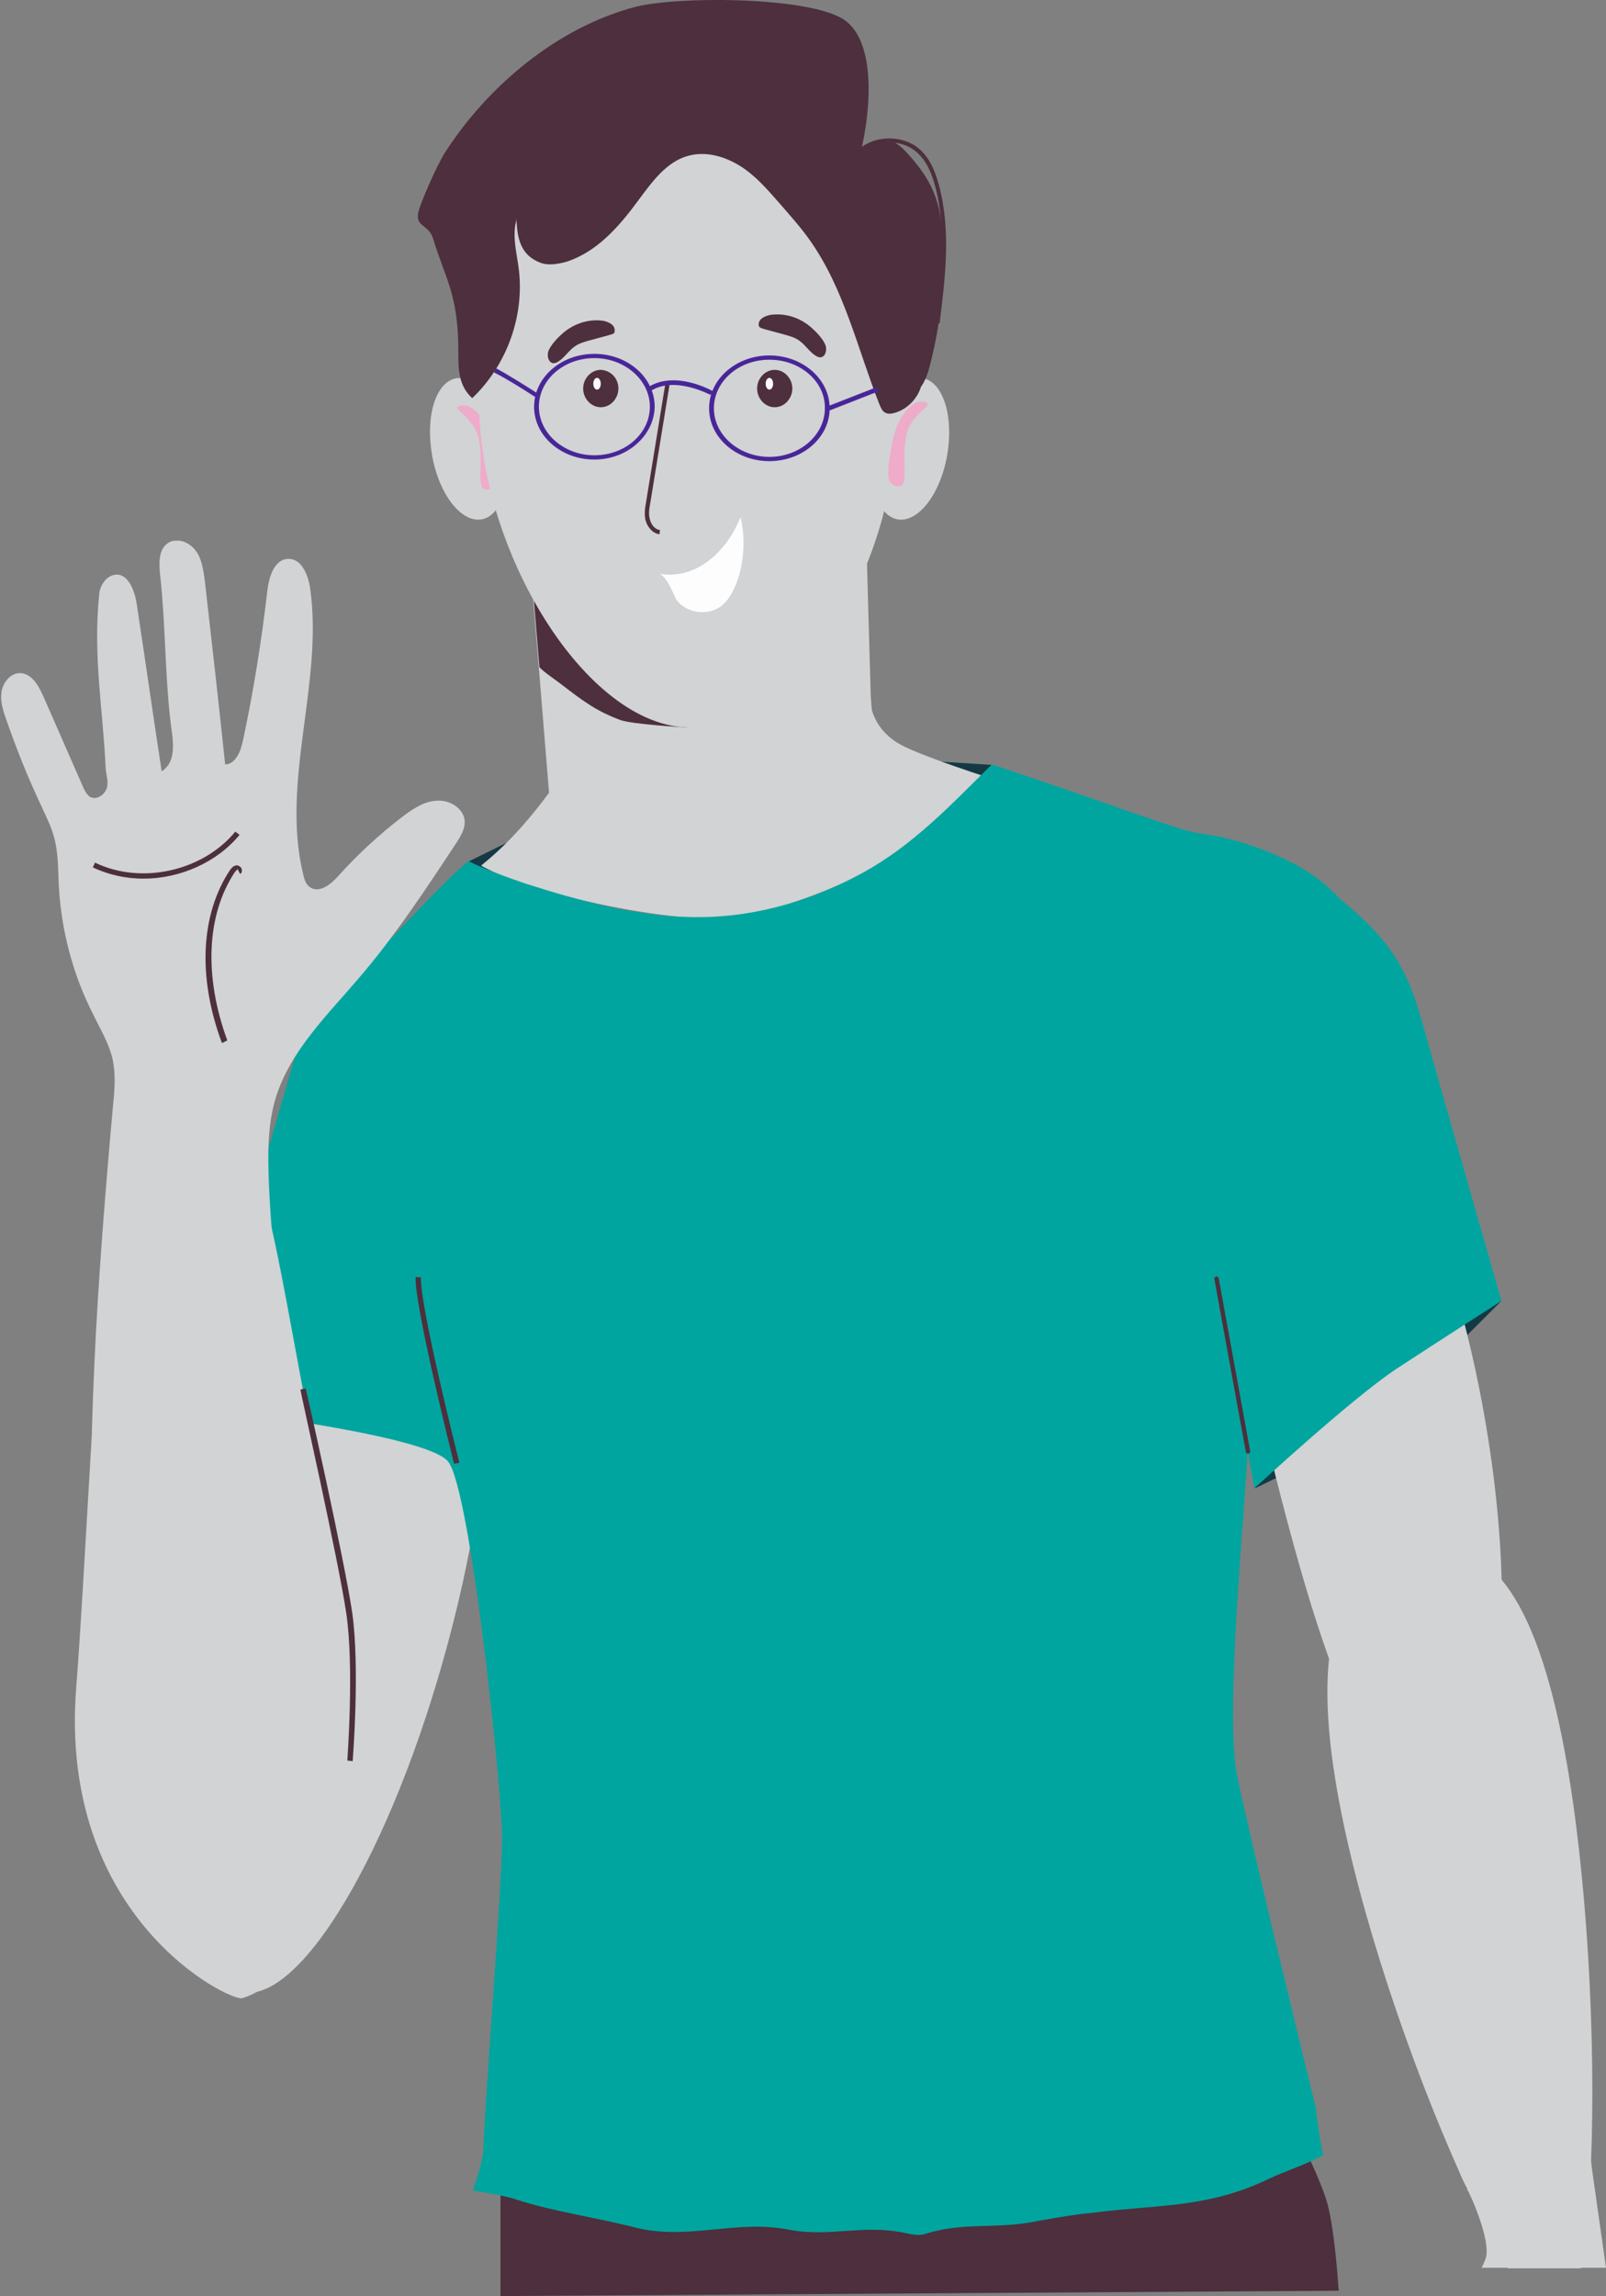 <svg xmlns="http://www.w3.org/2000/svg" xmlns:xlink="http://www.w3.org/1999/xlink" xml:space="preserve" id="Layer_1" x="0" y="0" version="1.1" viewBox="389.3 325.42 301 430.08"><rect x="389.3" y="325.42" width="301" height="430.08" fill="#808080" stroke="none"/><style>.st1{fill:#4d2f3d}.st2{fill:#d1d3d4}.st3{fill:#143944}.st4{fill:#efabca}.st5{fill:#00a59f}.st9{fill:#fcfbfa}.st10{fill:#492698}</style><defs><path id="SVGID_1_" d="M482.8 718.1h157.8v37.4H482.8z"/></defs><clipPath id="SVGID_00000174587704882756031270000006271176495016154243_"><use xlink:href="#SVGID_1_" style="overflow:visible"/></clipPath><path d="M483.1 755.5v-25.6l146.2-11.4s7.3 14.3 8.7 19.4c1.5 5.1 2.2 16.6 2.2 16.6z" class="st1" style="clip-path:url(#SVGID_00000174587704882756031270000006271176495016154243_)"/><path d="M473.3 633c-10.5 39.2-28 68.5-39.1 65.5s-11.6-37.2-1.1-76.3c10.5-39.2 28-68.5 39.1-65.5s11.6 37.2 1.1 76.3" class="st2"/><path d="m670.7 569.1-7.8 7.8-4.7-7.8zM624.5 604.2l6.4-3.1-3.1-6.4zM575.2 468.7l-12.5-.8 10.3 8.9zM477.1 486.8l12-5.9-8.1 11.7z" class="st3"/><path d="M470.3 410.8c1.3 7.3 5.5 12.6 9.3 11.9s5.8-7.2 4.4-14.5c-1.3-7.3-5.5-12.6-9.3-11.9-3.8.8-5.7 7.2-4.4 14.5" class="st2"/><path d="M479.1 407.9c.9 4.7-.8 9.7 1.7 9.2 2.4-.5 1.7-3.3.9-8-.9-4.7-3.6-8.2-6-7.7-2.5.4 2.5 1.8 3.4 6.5" class="st4"/><path d="M566.8 410.8c-1.3 7.3-5.5 12.6-9.3 11.9s-5.8-7.2-4.4-14.5c1.3-7.3 5.5-12.6 9.3-11.9 3.7.8 5.7 7.2 4.4 14.5" class="st2"/><path d="M519.2 497.4c12 .6 23.1-4.2 34-9.2 5.8-2.8 9.8-8.4 15.3-12.5 1.9-1.5 3.8-3.1 5.5-4.8-7.9-2.6-14.8-5.1-16.9-6.6-2.8-1.9-3.9-4.2-4.4-5.9l-.2-2.5-1.4-49.4-63.9 5.3 1.8 23.1 1.3 15.7 1.9 23.3c-2.7 3.7-6.9 8.9-12.3 13.3-.1.1-.3.2-.4.4 2.6 1.4 5.3 2.5 8.2 3.5 10.3 3.2 20.9 5.4 31.5 6.3" class="st2"/><path d="M508.9 742.8c9.8 2.2 18.7-1.7 28.4.3 7.8 1.4 13.7-1.1 21.7.6 1.4.3 2.8.6 4.2 0 7-2 12-.8 19.2-2 1.4-.3 9.5-1.7 10.9-1.7 12.5-1.7 22-.8 33.7-6.4 3.1-1.5 7.3-2.8 10.3-4.5-.9-4.1-1.4-8.9-1.4-8.9s-12.5-51-14.8-62.5c-2.2-11.4 1.4-47.7 2.2-63s2-51.9 2-51.9 27.6-23.1 25.6-30.7c-2-7.5-6.7-15.1-12.8-20.6s-16.2-8.6-20.9-9.5c-4.7-.8-3.6-.3-11.1-2.8-4.5-1.5-19.1-6.7-30.9-10.6-7.6 7.5-14.7 15.1-24.2 20.3-9.1 5-19.6 8.2-30.1 8.3-11.3.2-22.5-2.9-33.2-6.3-2.9-1-8-2.8-10.6-4.2-7.9 6.7-15 16.1-30.6 30.1l-21 72.2s43.6 4.9 47.8 10.2 10.1 61.4 10.1 70.6-3.5 52.8-3.5 58.1c0 2-1.4 6.3-2 7.8 1.6.3 6.6 1.1 8.1 1.7 7 2.3 15.3 3.4 22.9 5.4" class="st5"/><path d="M667.2 588.9c6.9 37.5 3.6 69.5-7.5 71.6s-19.5-10.2-32.7-64.1c-9-37-3.6-69.5 7.5-71.6s25.8 26.6 32.7 64.1" class="st2"/><path d="M518.1 461.7s-10.3-.6-12.5-1.4c-4.3-1.6-6.7-3.3-11.1-6.7-2-1.5-3-2.1-4.1-3.2l-1.3-15.7z" class="st1"/><path d="M655.8 535c0 15.6-3.5 28.3-7.8 28.3s-7.8-12.7-7.8-28.3 3.5-28.3 7.8-28.3 7.8 12.7 7.8 28.3" style="fill:#fcb87a"/><path d="M685.6 750.2c.9-4.8 1.5-11.1 1.8-18.3 0-.6.1-1.2.1-1.7.9-22.7-.7-53.7-4.9-76.5-3.2-17.3-7.4-27-11.8-32.3-5.7-6.9-11.7-6.4-16.3-5.5-5.8 1.1-14.4 4-16.1 20.2-.7 6.4-.3 15 1.8 26.3 4 21.7 13.4 49.2 22.5 69.6.5 1.2 1 2.3 1.6 3.4v.2c0 .1 0 .1.1.1.1.1.1.2.2.4 2.6 5.5 5.1 10.3 7.3 14.2h13.7M452.4 616c12.7 53.5-6 80.3-17.7 83.7-2.2.7-34.6-14.9-31.1-58.4 1.6-20.2 3.5-64.5 5.9-87.4 1.3-12.7 12.9-19.8 19.1-20 11.4-.4 13.2 37.5 23.8 82.1M557.1 404.8c0 27.4-18.8 56.9-38.4 56.9-19.7 0-39.6-33.4-39.6-60.8s19.3-70.6 39-70.6 39 47.1 39 74.5" class="st2"/><defs><path id="SVGID_00000074413969512602616120000007103225232521861263_" d="M664.1 729.4h26.2v20.9h-26.2z"/></defs><clipPath id="SVGID_00000027567121385998595060000005301093153133112723_"><use xlink:href="#SVGID_00000074413969512602616120000007103225232521861263_" style="overflow:visible"/></clipPath><path d="m690.3 750.2-2.6-18.3-.2-1.7-7.8 1.7-15.4 3.4v.2c0 .1 0 .1.1.1.1.1.1.2.2.4 1.1 2.4 4.2 9.8 3.1 12.6-.2.5-.4 1-.7 1.6z" class="st2" style="clip-path:url(#SVGID_00000027567121385998595060000005301093153133112723_)"/><path d="M640.2 493.6c9.1 7.4 12.7 12.7 15.5 22.8 2.8 10 15 52.7 15 52.7s-11.4 7.3-19.8 12.8c-8.4 5.6-26.5 22.3-26.5 22.3l-6.4-34.9s-6.1-27 4.5-46c10.6-18.9 17.7-29.7 17.7-29.7" class="st5"/><path d="M623.2 597.7c-.2 0-.4-.1-.4-.3l-5.9-32.4c0-.2.1-.4.3-.5.2 0 .4.1.5.3l5.9 32.4c.1.2-.1.5-.4.5.1 0 0 0 0 0M565.7 366.9c-.7-5.2-2.6-8.6-6.1-12.5-3.4-3.8-4.3-2.9-8.9-.9 1.8-7.4 3-21.2-3.9-24.8-7.3-3.9-30.4-4-38.4-2-14.5 3.8-27.6 14.7-35.7 27.3-1.7 2.7-4.7 9.7-5 11.2-.6 2.8 2 2.2 2.8 5 2.2 7.3 4.7 10.3 4.7 20.9 0 3.5 0 6.5 2.6 8.9 6-5.7 9.3-14 8.9-22.2-.2-4.4-1.6-7.2-.6-11.5.1 3.8.8 6.9 4.4 8.3 1.5.6 3.2.3 4.8-.1 5.8-1.8 10-6.6 13.6-11.5 2.6-3.5 5.3-7.3 9.4-8.4 3.3-.9 6.8.1 9.7 1.9s5.1 4.4 7.4 7c1.9 2.2 3.9 4.4 5.6 6.8 6.5 9.1 9 20.4 13.1 30.8.3.7.6 1.5 1.3 1.7.5.2 1 .1 1.4 0 2.4-.6 4.4-2.6 5.1-4.9 1-1.4 1.5-3.2 1.9-4.9 2-7.9 3-18.1 1.9-26.1" class="st1"/><path d="M537.8 398.2c0 1.9-1.5 3.5-3.3 3.5s-3.3-1.6-3.3-3.5 1.5-3.5 3.3-3.5 3.3 1.6 3.3 3.5M505.2 398.2c0 1.9-1.5 3.5-3.3 3.5s-3.3-1.6-3.3-3.5 1.5-3.5 3.3-3.5c1.9.1 3.3 1.6 3.3 3.5M502.3 385.5c1.1.2 2.3.8 2.2 1.9 0 .1 0 .3-.1.4s-.2.1-.3.2c-1.3.4-2.6.7-4 1.1-1.1.3-2.3.6-3.2 1.3-1.1.8-1.8 2-2.9 2.7-1.4 1-2.2-.3-2-1.6.2-1.1 1.7-2.7 2.5-3.4 2-1.9 4.9-3 7.8-2.6M533.7 384.4c-1.1.2-2.3.8-2.2 1.9 0 .1 0 .3.2.4.1.1.2.1.3.2 1.3.4 2.6.7 4 1.1 1.1.3 2.3.6 3.2 1.3 1.1.8 1.8 2 2.9 2.7 1.4 1 2.2-.3 2-1.6-.2-1.1-1.7-2.7-2.5-3.4-2.1-2-5-3-7.9-2.6M512.9 425.5c-1.4-.2-2.3-1.5-2.6-2.6-.3-1.2-.1-2.4.1-3.5l3.6-22.1.8.1-3.6 22.1c-.2 1.1-.4 2.2-.1 3.2.2.9.9 1.9 1.9 2z" class="st1"/><path d="M513 432.9c3.3.6 6.7-.5 9.3-2.6 2.6-2 4.5-4.9 5.8-8 .9 3.9.7 8.1-.6 11.9-.7 1.9-1.7 3.9-3.4 5-2.5 1.6-6.2 1-8-1.4-.7-1.2-1.4-3.7-3.1-4.9" style="fill:#fdfdfd"/><path d="M501.9 397.3c0 .6-.3 1.1-.7 1.1s-.7-.5-.7-1.1.3-1.1.7-1.1.7.5.7 1.1M534.2 397.3c0 .6-.3 1.1-.7 1.1s-.7-.5-.7-1.1.3-1.1.7-1.1.7.5.7 1.1" class="st9"/><path d="M533.5 392.8c-5.8 0-10.4 4.1-10.4 9.1s4.7 9.1 10.4 9.1 10.4-4.1 10.4-9.1c.1-5-4.6-9.1-10.4-9.1m0 19c-6.2 0-11.3-4.4-11.3-9.9s5.1-9.9 11.3-9.9 11.3 4.4 11.3 9.9-5.1 9.9-11.3 9.9M500.7 392.5c-5.8 0-10.4 4.1-10.4 9.1s4.7 9.1 10.4 9.1c5.8 0 10.4-4.1 10.4-9.1s-4.7-9.1-10.4-9.1m0 19c-6.2 0-11.3-4.4-11.3-9.9s5.1-9.9 11.3-9.9 11.3 4.4 11.3 9.9c-.1 5.4-5.1 9.9-11.3 9.9" class="st10"/><path d="M522.5 399.4c-.1 0-6.8-3.7-11.3-.7l-.5-.7c5-3.3 11.9.5 12.2.7zM544.8 402.3l-.3-.8 9.2-3.6.3.8zM489.8 399.9c-6.2-4-7.9-4.7-7.9-4.7l.3-.8c.1 0 1.7.8 8 4.8z" class="st10"/><path d="M559.1 407.3c-.9 4.7.8 9.7-1.7 9.2-2.4-.5-1.7-3.3-.9-8.1.9-4.7 3.6-8.2 6-7.7 2.5.5-2.6 1.9-3.4 6.6" class="st4"/><path d="m565.4 386-.8-.1c1-8 2.2-17.1 0-25.5-.5-1.8-1.3-4.4-3.2-6.2-2.8-2.8-7.9-2.8-10.8 0l-.6-.6c3.2-3 8.8-3 11.9 0 2 1.9 2.9 4.7 3.4 6.6 2.3 8.6 1.1 17.7.1 25.8" class="st1"/><defs><path id="SVGID_00000045582117241454452540000005442556871754520729_" d="M389.3 426.7h88v206.7h-88z"/></defs><clipPath id="SVGID_00000114035477273948931880000014965419473252400262_"><use xlink:href="#SVGID_00000045582117241454452540000005442556871754520729_" style="overflow:visible"/></clipPath><path d="M406.8 629c-1.5-32.2.8-64.5 3.7-96.7.3-2.8.5-5.7-.1-8.5-.7-3-2.3-5.6-3.6-8.3-3.9-7.6-6.1-16.1-6.5-24.6-.1-2.7-.1-5.4-.7-8-.5-2.3-1.6-4.4-2.6-6.6-2.5-5.3-4.7-10.8-6.6-16.3-.6-1.7-1.1-3.4-.8-5.1s1.7-3.4 3.4-3.4c2.2 0 3.5 2.3 4.4 4.3l7.5 17.1c.3.7.7 1.4 1.3 1.8 1.2.6 2.6-.3 3.1-1.6.4-1.2-.1-2.5-.2-3.8-.5-11.1-2.4-20.8-1.2-32.7.2-1.6 1.3-3.2 2.8-3.5 2.5-.5 3.8 2.8 4.2 5.3 1.6 10.5 3.1 21 4.7 31.5 3.1-2 2-6.2 1.6-9.8-1-9-.9-18.2-1.9-27.1-.2-2.1-.3-4.6 1.4-5.8 1.6-1.2 4.1-.3 5.3 1.4 1.2 1.6 1.4 3.7 1.7 5.7 1.3 11.4 2.6 22.9 3.8 34.3 1.9 0 2.9-2.4 3.3-4.3 2-9.3 3.5-18.7 4.6-28.2.3-2.6 1.3-6 4-6 2.4 0 3.6 2.9 4 5.3 2.6 17.8-5.5 36.2-1.3 53.7.2.9.5 2 1.3 2.5 1.7 1.2 3.9-.5 5.3-2.1 3.6-4 7.6-7.7 11.9-11 2-1.5 4.1-3 6.6-3.1 2.5-.2 5.2 1.6 5.2 4 0 1.4-.8 2.7-1.5 3.8-5.8 8.8-11.6 17.6-18.4 25.5-5.9 6.9-12.8 13.6-15.5 22.3-1.6 5.2-1.5 10.7-1.3 16.2 1.3 28.6 7.5 56.7 13.7 84.6z" class="st2" style="clip-path:url(#SVGID_00000114035477273948931880000014965419473252400262_)"/><path d="m455.4 655.3-1-.1c0-.2 1.3-17.5-.2-27.6s-8.6-41.5-8.6-41.9l1-.2c.1.3 7.2 31.8 8.7 41.9 1.5 10.4.1 27.8.1 27.9M474.4 599.6c-.3-1.2-7.5-29.9-7.2-35l1 .1c-.3 5 7.1 34.4 7.2 34.7zM430.9 520.8c-4.6-12.3-4-24.1 1.5-32.4.2-.3.6-.8 1.2-.9.4 0 .9.3 1 .7s0 .8-.3.9l-.5-.9c-.1.1-.1.2-.1.2-.1 0-.2.2-.4.4-5.3 8-5.8 19.5-1.4 31.5zM416.2 490c-3.3 0-6.5-.7-9.5-2.1l.4-.9c8.7 4.2 20.2 1.6 26.3-5.8l.8.6c-4.3 5.2-11.2 8.2-18 8.2" class="st1"/></svg>